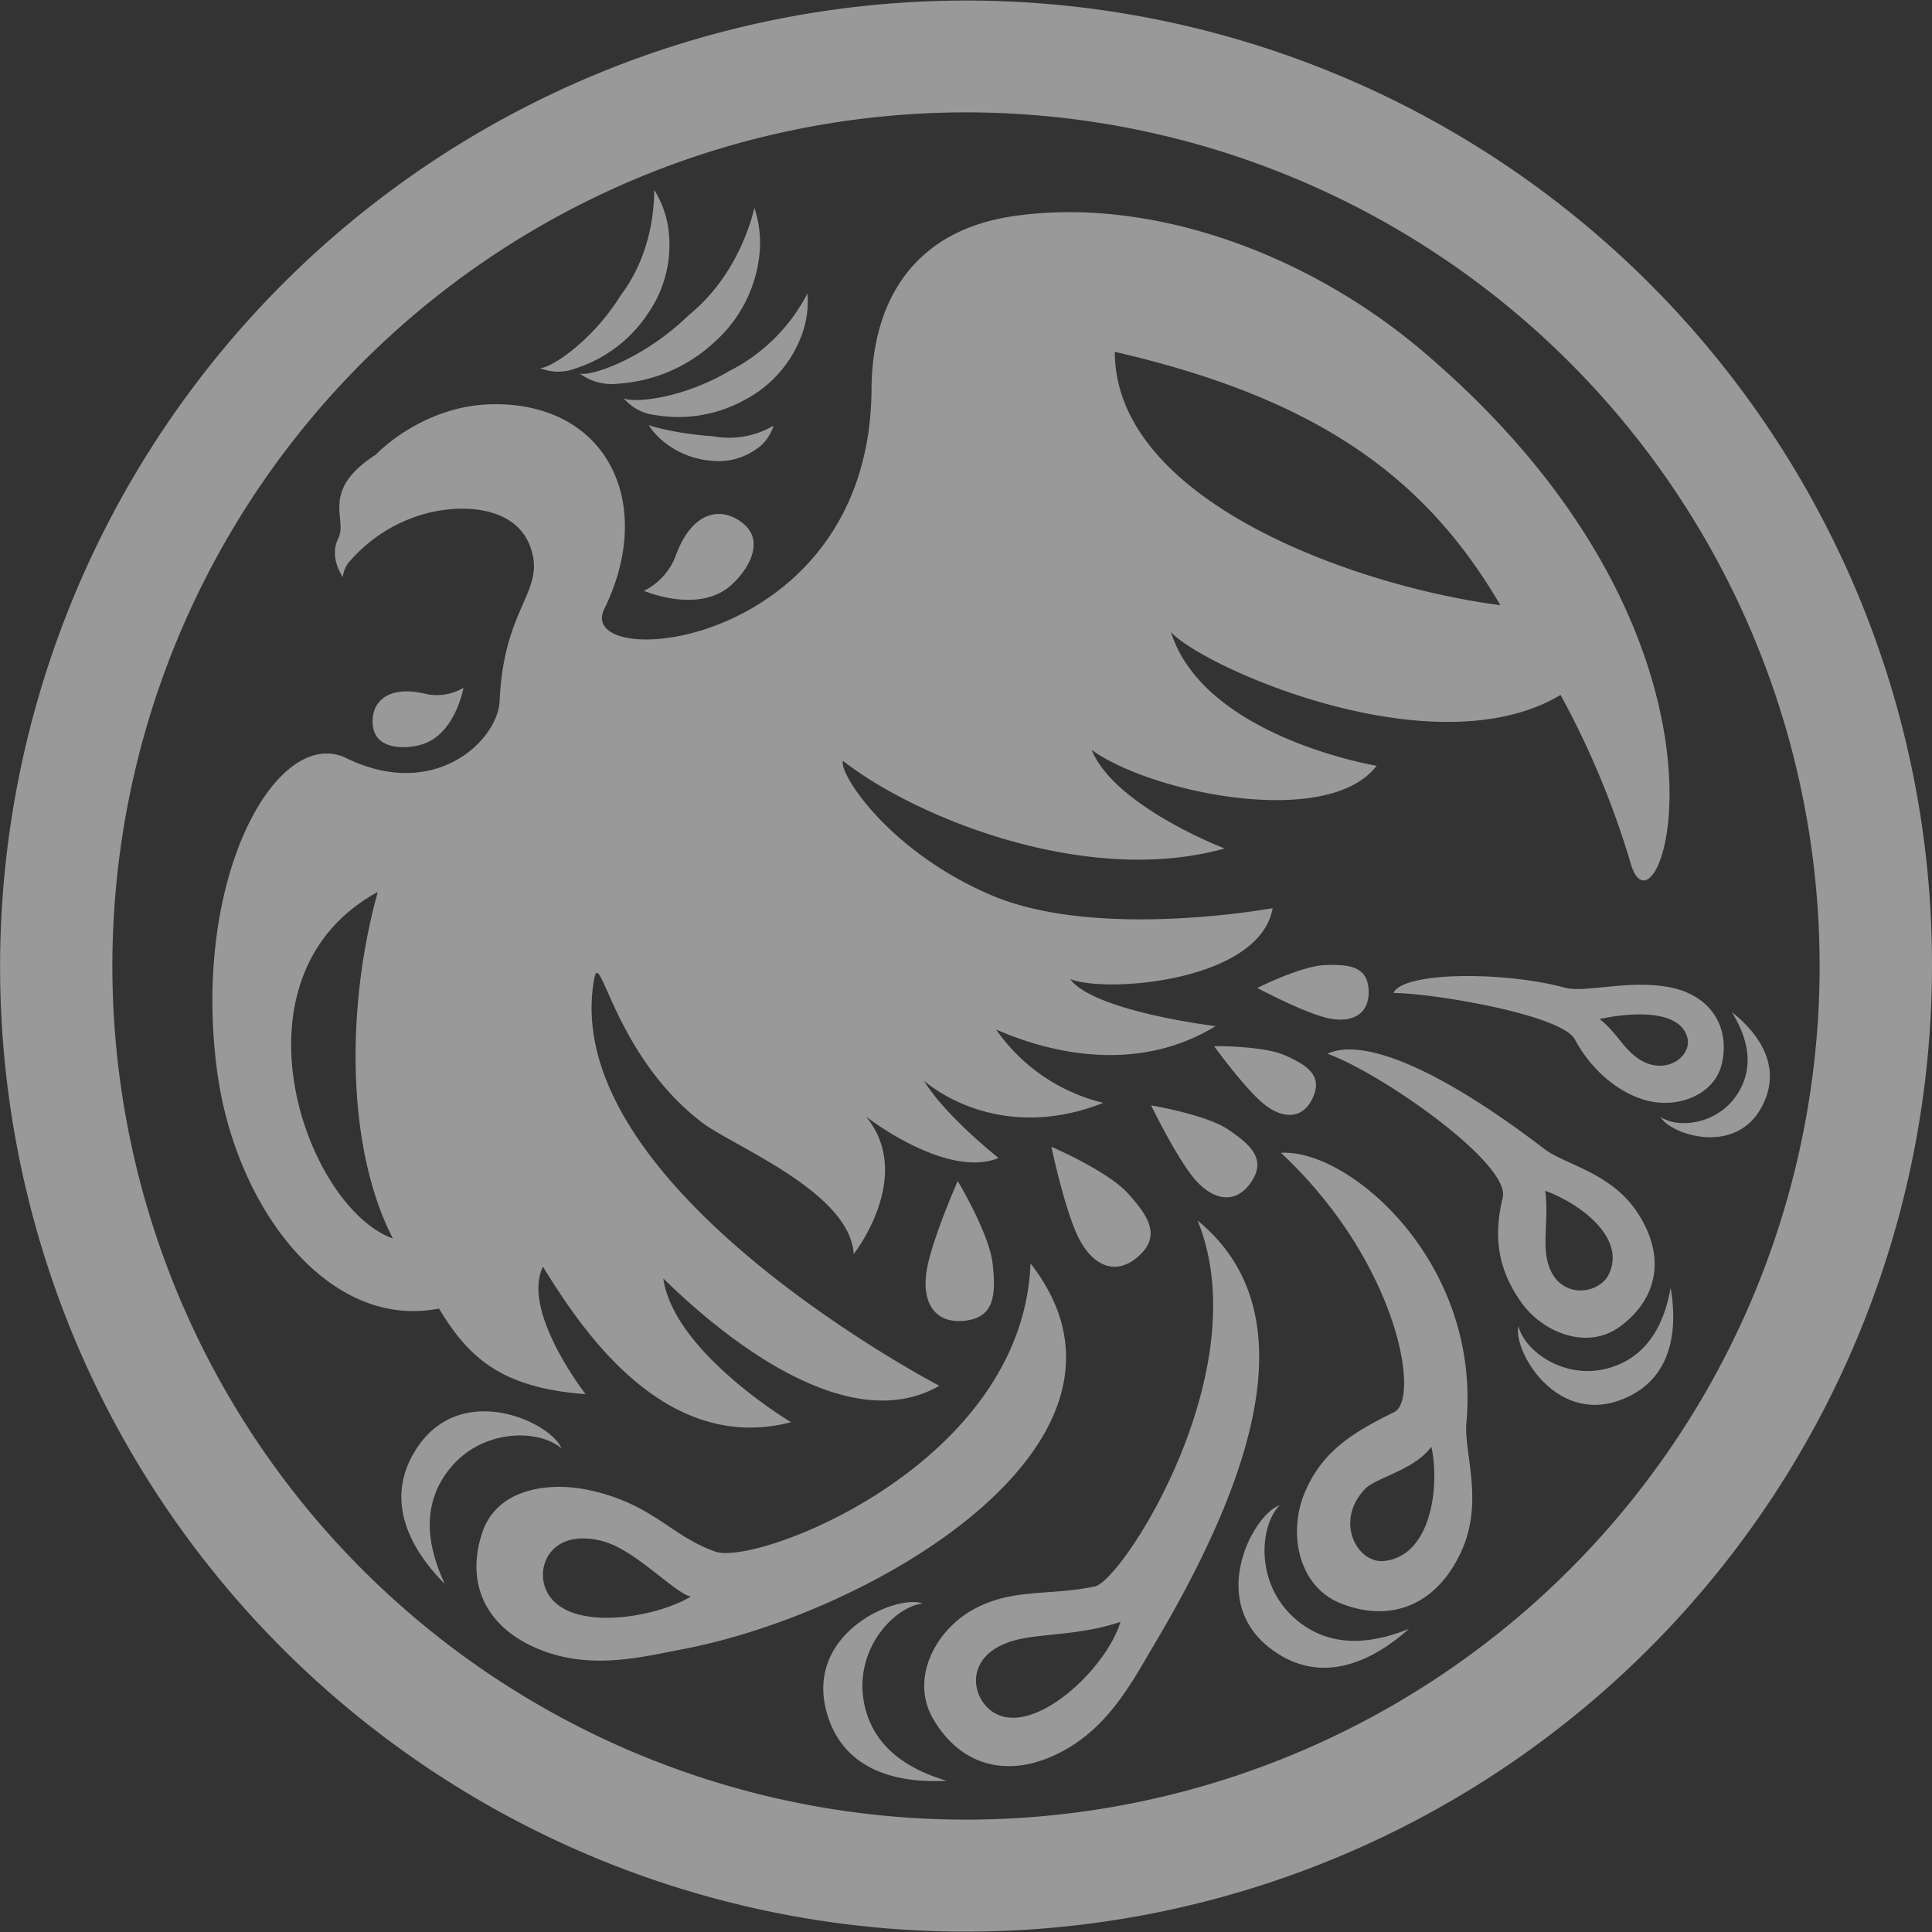 <svg xmlns="http://www.w3.org/2000/svg" viewBox="0 0 291.347 291.346"><rect x="0" y="0" width="291.347" height="291.346" fill="#333333" stroke="none"/><defs><style>.cls-1{fill:#fff;opacity:0.5;}</style></defs><g id="Layer_2" data-name="Layer 2"><g id="レイヤー_1" data-name="レイヤー 1"><path class="cls-1" d="M114.951,67.016a9.894,9.894,0,0,1-7.677,2.466c-6.505-.546-9.68-5.427-9.357-5.417-.029.22,4.575,1.404,9.653,1.727a13.105,13.105,0,0,0,9.084-1.61,6.983,6.983,0,0,1-1.704,2.835M87.368,56.291a8.155,8.155,0,0,0,5.975,1.554,23.482,23.482,0,0,0,14.296-6.168,20.57,20.57,0,0,0,6.948-14.033,16.724,16.724,0,0,0-.819-6.283c-.197.647-2.103,9.844-9.91,16.168-6.913,6.739-15.143,9.39-16.489,8.762m6.657,3.719a7.156,7.156,0,0,0,4.776,2.575,20.608,20.608,0,0,0,13.491-2.279,18.075,18.075,0,0,0,8.86-10.523,14.75,14.75,0,0,0,.614-5.536A27.016,27.016,0,0,1,109.929,55.977c-7.31,4.308-14.885,4.852-15.905,4.033m-7.203-4.464a20.641,20.641,0,0,0,10.893-8.277,18.089,18.089,0,0,0,2.967-13.439,14.824,14.824,0,0,0-2.026-5.185c-.033.595.277,8.84-5.043,15.883-4.476,7.209-10.932,11.205-12.216,10.956a7.161,7.161,0,0,0,5.425.062m204.525,90.124a145.711,145.711,0,0,1-279.894,56.712A145.708,145.708,0,0,1,279.892,88.966a144.791,144.791,0,0,1,11.454,56.704m-16.946,0A128.727,128.727,0,1,0,145.672,274.401,128.726,128.726,0,0,0,274.401,145.67M206.39,149.376c-.127-3.639-2.924-3.971-6.559-3.842-3.632.131-10.225,3.452-10.225,3.452s7.22,3.854,10.788,4.583c3.445.706,6.127-.557,5.996-4.193M101.968,83.615a9.643,9.643,0,0,1-4.87,5.481s8.043,3.482,12.985-.704c2.517-2.136,5.435-6.626,1.99-9.444-3.365-2.749-7.692-1.774-10.105,4.667m-38.396,28.661c5.084-1.487,6.32-8.552,6.32-8.552a7.869,7.869,0,0,1-5.935.86c-5.486-1.244-8.098,1.275-7.731,4.813.374,3.62,4.758,3.645,7.347,2.879M183.09,157.762s4.791,6.634,7.672,8.858c2.784,2.148,5.747,2.189,7.232-1.131,1.483-3.324-.881-4.854-4.203-6.335C190.468,157.67,183.09,157.762,183.09,157.762m-2.694,20.318c2.682,2.946,5.98,3.579,8.289.166,2.304-3.411-.027-5.583-3.437-7.889-3.411-2.308-11.657-3.663-11.657-3.663s4.035,8.337,6.805,11.386m-8.676,11.334c3.394-3.059,1.464-6.02-1.597-9.419-3.055-3.4-11.573-7.063-11.573-7.063s2.115,10.066,4.285,14.084c2.104,3.893,5.487,5.456,8.885,2.398m-22.027,1.179c-.489-4.542-5.266-12.491-5.266-12.491s-4.162,9.404-4.749,13.935c-.567,4.384,1.263,7.628,5.809,7.131,4.542-.497,4.704-4.033,4.205-8.575m96.235-60.326a130.093,130.093,0,0,0-10.593-25.468c-19.033,11.365-53.864-4.144-58.751-9.474,5.016,15.862,31.012,20.154,31.012,20.154-7.339,9.598-34.004,4.101-42.969-2.39,3.489,8.54,20.053,14.861,20.053,14.861-20.754,5.819-46.54-4.596-57.56-13.214-.659,1.932,6.992,13.735,22.439,20.289,16.028,6.797,42.36,1.924,42.36,1.924-1.938,10.996-24.829,12.879-30.554,10.704,3.781,4.924,21.959,7.086,21.959,7.086-13.852,8.476-28.957,2.31-33.107.513A27.48,27.48,0,0,0,166.39,166.31c-16.412,6.48-27.063-3.353-27.063-3.353,3.223,5.339,11.258,11.668,11.258,11.668-7.881,3.224-19.985-6.242-19.985-6.242,7.392,9.004-1.863,20.732-1.863,20.732-.55-9.363-18.176-16.254-22.877-19.846-13.211-10.094-15.361-26.517-16.248-21.68-5.737,31.295,52.04,61.39,52.04,61.39-14.661,8.439-34.698-9.384-41.626-16.189,1.561,11.104,19.263,21.681,19.263,21.681-19.622,5.096-32.295-15.25-37.414-23.445-3.3,6.727,6.433,19.215,6.433,19.215-13.025-.957-17.793-5.799-22.109-12.907-16.685,3.291-30.732-15.226-33.464-35.856-3.891-29.332,9.107-52.207,19.517-47.139,13.357,6.507,22.839-2.694,23.096-8.655.626-14.423,7.09-16.484,4.61-23.26-2.345-6.415-11.053-6.482-16.567-4.741A23.145,23.145,0,0,0,52.775,84.607a3.993,3.993,0,0,0-1.063,2.417s-2.162-2.908-.692-5.844c1.47-2.934-2.875-7.131,5.657-12.624,0,0,7.016-7.515,17.801-7.599,17.168-.136,24.417,15.018,16.649,30.879C86.362,101.566,131.21,98.19,131.426,58.679c.07-12.46,5.676-23.809,21.464-26.096,20.367-2.947,44.036,5.398,61.767,20.476,52.143,44.34,35.388,91.153,31.269,77.207M59.25,186.774c-7.148-13.877-7-35.349-2.279-52.266-23.258,12.678-10.969,47.47,2.279,52.266M226.254,91.26c-11.119-19.016-27.199-31.084-58.139-38.201,0,22.653,36.739,35.455,58.139,38.201m24.175,77.184c1.431,2.628,11.406,6.018,15.344-1.717,3.674-7.201-2.655-12.524-4.62-14.125,1.458,2.411,4.1,7.405.809,12.442-3.004,4.587-8.963,5.168-11.533,3.4m.913-19.647c6.376,1.043,9.548,5.774,8.355,11.433-1.018,4.833-6.536,6.901-11.131,5.784-4.596-1.113-8.71-4.854-11.074-9.265-2.023-3.761-21.62-7.004-27.349-7.004,1.406-3.236,16.648-3.285,25.827-.805,2.99.809,9.279-1.144,15.373-.142m-10.132,4.873c2.419,1.801,3.647,4.589,6.01,6.084,4.029,2.557,7.994-.515,7.222-3.314-1.345-4.885-10.581-3.349-13.232-2.77m1.214,52.679c-6.552,1.76-12.527-2.618-13.443-6.367-.848,3.601,5.563,14.955,15.573,11.07,9.321-3.62,7.875-13.754,7.384-16.848-.645,3.433-2.325,10.22-9.515,12.144M226.613,180.595c1.236-5.133-18.45-18.858-26.431-21.681,4.846-2.331,15.686,1.328,32.745,14.377,3.043,2.325,9.891,3.489,13.875,9.39,4.48,6.62,3.265,13.125-2.499,17.361-4.922,3.622-11.712.981-15.035-3.838-3.322-4.819-4.11-9.587-2.655-15.608m6.396-1.025c.501,3.164-.218,7.133.176,9.753,1.043,6.877,7.801,6.113,9.396,2.897,2.788-5.62-4.538-10.846-9.571-12.649m-38.022,64.243c-5.667-5.256-5.068-13.673-2.004-16.833-3.99,1.366-11.059,14.437-1.24,21.737,9.142,6.799,18.042-.735,20.73-3.084-3.702,1.458-11.267,3.95-17.486-1.821m25.493-10.123c-3.676,8.337-10.685,11.103-18.267,8.111-6.476-2.554-8.045-10.708-5.409-16.834,2.635-6.125,7.117-8.913,13.448-12.024,3.959-1.947.591-22.581-17.084-39.094,10.154-.669,30.213,16.392,27.961,40.759-.4,4.349,2.626,11.659-.649,19.082m-4.628-15.519c-2.671,3.606-8.294,4.571-10.035,6.402-4.599,4.846-1.173,11.236,2.901,10.823,7.111-.715,8.441-11.277,7.135-17.224m-85.652,38.036c-1.148-7.639,4.571-13.846,8.934-14.406-3.971-1.417-17.646,4.388-14.525,16.218,2.905,11.02,14.558,10.678,18.127,10.521-3.801-1.17-11.269-3.942-12.536-12.334m43.792-8.098c-3.322,5.595-6.778,12.326-13.967,16.088-8.074,4.224-15.279,2.016-19.342-5.055-3.468-6.037.39-13.39,6.271-16.528,5.877-3.148,11.24-1.928,18.145-3.376,4.2-.879,24.702-32.682,15.488-55.188,16.76,13.725,8.587,38.509-6.594,64.059m-5.024-3.532c-6.224,2.103-12.059,1.712-15.971,2.793-7.646,2.104-6.673,8.604-3.232,10.827,6.001,3.871,17.025-6.435,19.203-13.62M84.668,218.416c-1.573-3.908-14.998-10.279-21.77-.088-6.312,9.489,1.682,17.977,4.176,20.54-1.651-3.62-4.544-11.047.893-17.563,4.949-5.934,13.39-5.778,16.702-2.889m18.435,30.254c-6.39,1.23-13.723,3.117-21.306.24-8.519-3.232-11.655-10.084-9.065-17.817,2.21-6.6,10.029-7.795,16.524-6.29,9.41,2.177,11.99,6.893,18.661,9.193,6.255,2.158,46.34-13.1,47.484-43.469,20.677,26.461-23.117,52.525-52.298,58.143m1.056-7.903c-2.458-.558-8.402-7.084-13.277-8.359-7.665-2.008-10.222,3.749-8.487,7.46,3.029,6.468,16.587,4.096,21.764.899"/></g></g></svg>